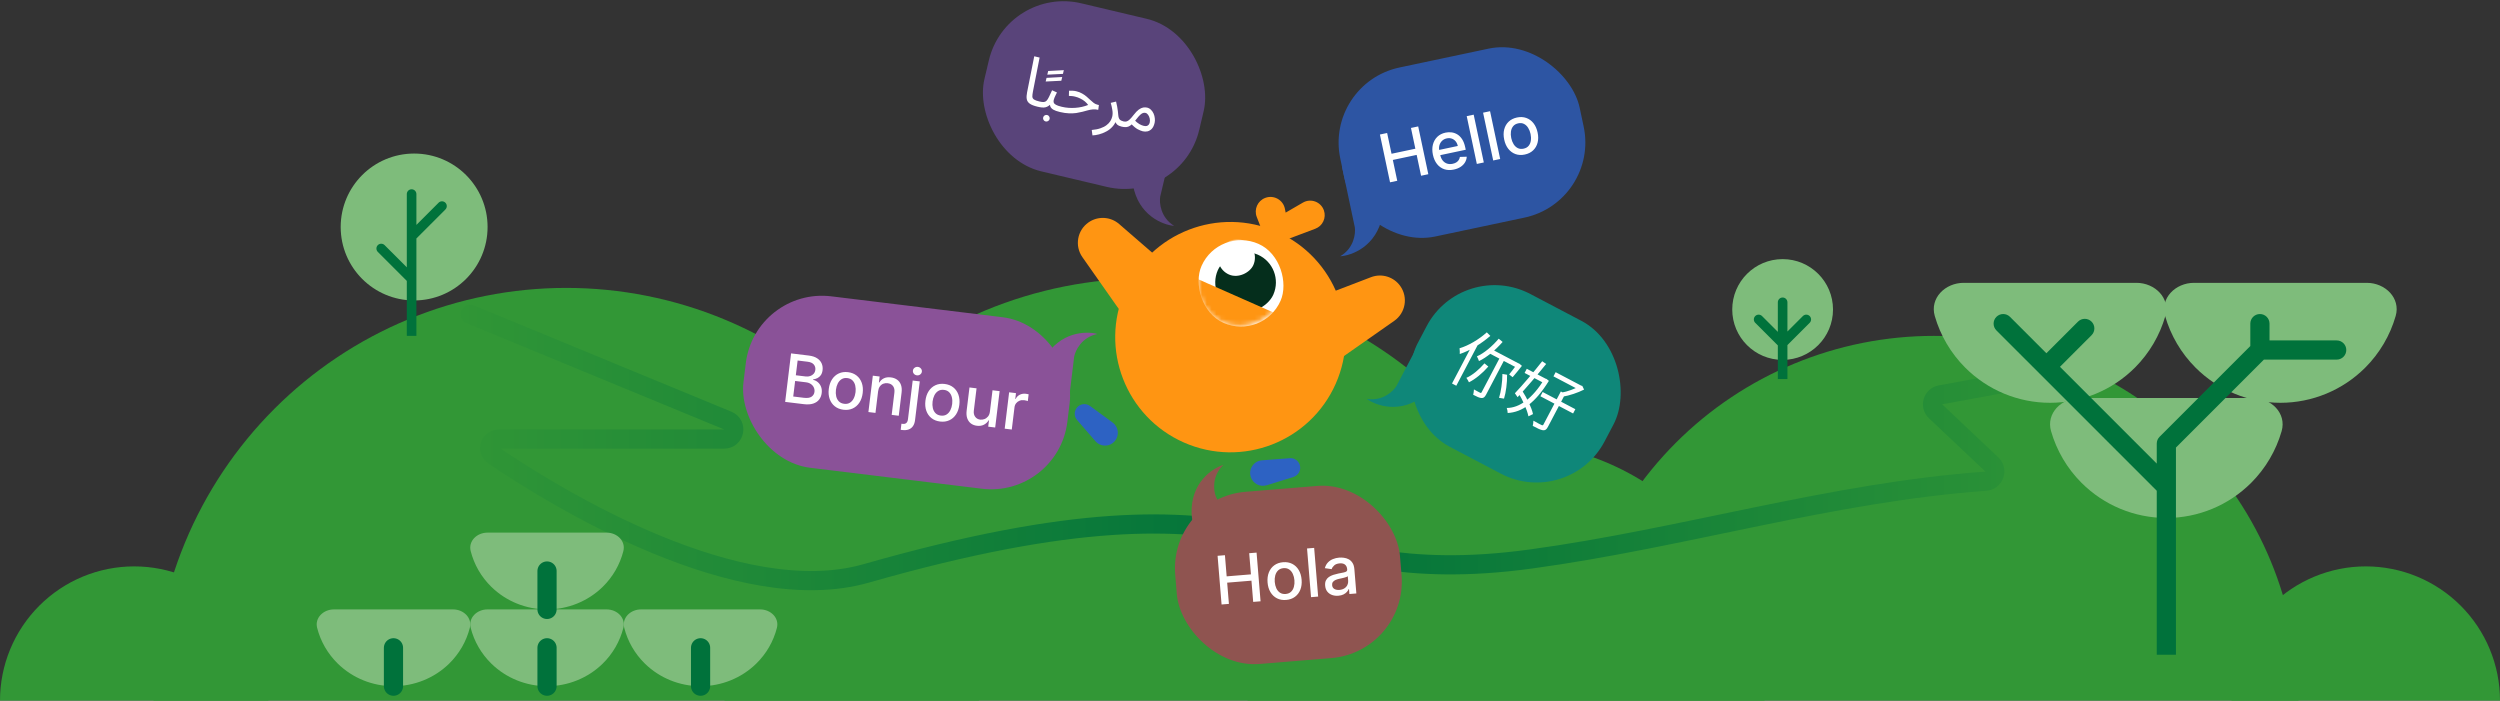 <svg width="521" height="146" viewBox="0 0 521 146" fill="none" xmlns="http://www.w3.org/2000/svg">
<rect x="0" y="0" width="521" height="146" fill="#333333" stroke="none"/>
<g clip-path="url(#clip0_429_2839)">
<path d="M32 146C32 134.706 34.224 123.523 38.546 113.089C42.868 102.655 49.203 93.175 57.189 85.189C65.175 77.203 74.655 70.868 85.089 66.546C95.523 62.224 106.706 60 118 60C129.294 60 140.477 62.224 150.911 66.546C161.345 70.868 170.825 77.203 178.811 85.189C186.797 93.175 193.132 102.655 197.454 113.089C201.776 123.523 204 134.706 204 146L118 146H32Z" fill="#329736"/>
<path d="M151 146C151 134.444 153.276 123.001 157.699 112.324C162.121 101.647 168.603 91.946 176.775 83.775C184.946 75.603 194.647 69.121 205.324 64.699C216.001 60.276 227.444 58 239 58C250.556 58 261.999 60.276 272.676 64.699C283.353 69.121 293.054 75.603 301.225 83.775C309.397 91.946 315.879 101.647 320.301 112.324C324.724 123.001 327 134.444 327 146L239 146H151Z" fill="#329736"/>
<path d="M-0 146C-0 142.327 0.723 138.691 2.129 135.298C3.534 131.905 5.594 128.823 8.19 126.226C10.787 123.629 13.87 121.569 17.263 120.164C20.655 118.759 24.292 118.035 27.964 118.035C31.637 118.035 35.273 118.759 38.666 120.164C42.058 121.569 45.141 123.629 47.738 126.226C50.335 128.823 52.395 131.905 53.8 135.298C55.205 138.691 55.928 142.327 55.928 146L27.964 146H-0Z" fill="#329736"/>
<path d="M479 146C479 136.02 477.034 126.137 473.215 116.916C469.395 107.695 463.797 99.317 456.74 92.26C449.683 85.203 441.305 79.605 432.084 75.785C422.863 71.966 412.98 70 403 70C393.02 70 383.137 71.966 373.916 75.785C364.695 79.605 356.317 85.203 349.26 92.26C342.203 99.317 336.605 107.695 332.785 116.916C328.966 126.137 327 136.02 327 146L403 146H479Z" fill="#329736"/>
<path d="M367.714 145.999C367.714 138.927 366.321 131.923 363.615 125.389C360.908 118.855 356.941 112.918 351.94 107.917C346.939 102.915 341.002 98.948 334.467 96.242C327.933 93.535 320.93 92.142 313.857 92.142C306.785 92.142 299.781 93.535 293.247 96.242C286.713 98.948 280.775 102.915 275.774 107.917C270.773 112.918 266.806 118.855 264.1 125.389C261.393 131.923 260 138.927 260 145.999L313.857 145.999H367.714Z" fill="#329736"/>
<path d="M521 146C521 142.327 520.277 138.691 518.871 135.298C517.466 131.905 515.406 128.823 512.809 126.226C510.213 123.629 507.13 121.569 503.737 120.164C500.344 118.759 496.708 118.035 493.036 118.035C489.363 118.035 485.727 118.759 482.334 120.164C478.941 121.569 475.859 123.629 473.262 126.226C470.665 128.823 468.605 131.905 467.2 135.298C465.795 138.691 465.071 142.327 465.071 146L493.036 146H521Z" fill="#329736"/>
<path d="M98 65.5L151.674 87.651C153.699 88.487 153.101 91.5 150.911 91.5H103.999C102.077 91.5 101.309 93.87 102.901 94.947C116.242 103.969 153.98 127.077 180.5 119.5C268 94.5 265.396 123.815 319 116.5C350.832 112.156 381.753 102.594 413.815 100.284C415.573 100.157 416.369 97.988 415.088 96.778L403.369 85.71C402.178 84.585 402.77 82.584 404.382 82.288L430.5 77.5" stroke="url(#paint0_linear_429_2839)" stroke-width="4" stroke-linecap="round"/>
<path d="M224.362 85.037C223.81 85.791 223.852 86.826 224.464 87.533L228.285 91.943C229.404 93.235 231.433 93.152 232.443 91.773V91.773C233.312 90.588 233.055 88.922 231.869 88.053L227.162 84.605C226.269 83.951 225.016 84.145 224.362 85.037V85.037Z" fill="#2D62C3"/>
<circle cx="256.416" cy="70.261" r="24" transform="rotate(23.842 256.416 70.261)" fill="#FF9512"/>
<rect x="254.039" y="47.185" width="18" height="18" rx="9" transform="rotate(23.842 254.039 47.185)" fill="white"/>
<mask id="mask0_429_2839" style="mask-type:alpha" maskUnits="userSpaceOnUse" x="249" y="50" width="19" height="19">
<rect width="18" height="18" rx="9" transform="matrix(0.915 0.404 0.404 -0.915 246.763 63.648)" fill="white"/>
</mask>
<g mask="url(#mask0_429_2839)">
<rect width="12.638" height="12.638" rx="6.319" transform="matrix(0.915 0.404 0.404 -0.915 251.244 62.083)" fill="#052E1C"/>
<rect width="7.714" height="7.714" rx="3.857" transform="matrix(0.915 0.404 0.404 -0.915 252.583 55.652)" fill="white"/>
<path d="M246.706 56.87C245.479 59.648 245.405 62.799 246.501 65.631C247.597 68.463 249.773 70.743 252.551 71.971C255.328 73.198 258.48 73.272 261.312 72.176C264.144 71.08 266.424 68.904 267.652 66.126L257.179 61.498L246.706 56.87Z" fill="#FF9512"/>
</g>
<path fill-rule="evenodd" clip-rule="evenodd" d="M274.111 47.669C275.649 47.09 276.443 45.387 275.898 43.836C275.27 42.047 273.168 41.27 271.527 42.222L267.929 44.308L267.777 43.523C267.415 41.658 265.462 40.567 263.685 41.238C262.09 41.839 261.292 43.625 261.907 45.214L263.296 48.803C263.762 50.005 264.991 50.694 266.222 50.516C266.467 50.505 266.715 50.456 266.956 50.364L274.111 47.669Z" fill="#FF9512"/>
<path d="M270.876 96.891C270.599 95.998 269.742 95.416 268.811 95.487L262.992 95.93C261.288 96.06 260.146 97.74 260.652 99.373V99.373C261.088 100.777 262.579 101.562 263.983 101.126L269.556 99.397C270.613 99.07 271.204 97.947 270.876 96.891V96.891Z" fill="#2D62C3"/>
<path d="M291.836 59.634C290.469 57.682 287.949 56.911 285.724 57.763L273.856 62.31C269.75 63.883 268.216 68.894 270.737 72.496C272.878 75.553 277.092 76.296 280.149 74.156L290.56 66.866C292.91 65.222 293.481 61.983 291.836 59.634Z" fill="#FF9512"/>
<path d="M226.835 46.355C228.785 44.986 231.417 45.12 233.219 46.679L242.827 54.998C246.151 57.876 245.886 63.111 242.288 65.637C239.234 67.782 235.019 67.045 232.874 63.991L225.57 53.59C223.922 51.243 224.488 48.004 226.835 46.355Z" fill="#FF9512"/>
<path d="M241.79 40.96L244.773 28.372C241.422 29.116 234.999 32.188 236.108 38.529C237.218 44.87 242.295 46.868 244.694 47.075C241.846 45.315 241.571 42.265 241.79 40.96Z" fill="#59447A"/>
<rect x="276" y="17.381" width="51" height="36" rx="16" transform="rotate(-11.953 276 17.381)" fill="#2D55A3"/>
<path d="M289.684 37.994L287.576 28.033L289.079 27.715L289.995 32.043L294.961 30.992L294.044 26.663L295.552 26.344L297.661 36.305L296.153 36.624L295.234 32.281L290.268 33.332L291.187 37.676L289.684 37.994ZM302.985 35.336C302.249 35.492 301.581 35.468 300.983 35.267C300.387 35.061 299.884 34.701 299.474 34.188C299.067 33.672 298.781 33.026 298.617 32.251C298.455 31.486 298.455 30.781 298.617 30.137C298.782 29.492 299.087 28.951 299.533 28.515C299.983 28.078 300.555 27.785 301.249 27.639C301.67 27.549 302.093 27.532 302.518 27.588C302.944 27.644 303.345 27.788 303.723 28.019C304.1 28.251 304.43 28.586 304.713 29.024C304.995 29.459 305.207 30.015 305.351 30.693L305.46 31.209L299.521 32.466L299.291 31.377L303.804 30.421C303.723 30.038 303.574 29.716 303.356 29.454C303.137 29.189 302.868 29 302.55 28.888C302.234 28.775 301.889 28.758 301.513 28.838C301.104 28.924 300.769 29.1 300.506 29.366C300.247 29.628 300.068 29.936 299.971 30.292C299.876 30.645 299.868 31.007 299.947 31.38L300.127 32.231C300.233 32.73 300.41 33.137 300.659 33.45C300.912 33.762 301.217 33.977 301.574 34.095C301.93 34.209 302.32 34.221 302.745 34.131C303.021 34.073 303.264 33.981 303.474 33.855C303.684 33.726 303.855 33.564 303.987 33.37C304.118 33.177 304.203 32.954 304.241 32.702L305.67 32.658C305.646 33.087 305.523 33.484 305.302 33.849C305.084 34.21 304.779 34.521 304.386 34.78C303.997 35.035 303.529 35.22 302.985 35.336ZM307.117 23.896L309.226 33.857L307.772 34.165L305.663 24.204L307.117 23.896ZM310.528 23.174L312.637 33.135L311.182 33.443L309.074 23.482L310.528 23.174ZM317.772 32.205C317.072 32.354 316.426 32.322 315.836 32.112C315.246 31.901 314.746 31.538 314.335 31.022C313.924 30.506 313.637 29.862 313.474 29.09C313.31 28.316 313.311 27.607 313.476 26.966C313.642 26.324 313.952 25.788 314.406 25.356C314.86 24.925 315.437 24.635 316.138 24.486C316.838 24.338 317.483 24.369 318.073 24.58C318.663 24.79 319.164 25.155 319.576 25.674C319.987 26.194 320.275 26.841 320.439 27.616C320.602 28.388 320.601 29.093 320.434 29.731C320.268 30.369 319.958 30.904 319.504 31.336C319.05 31.767 318.472 32.057 317.772 32.205ZM317.518 30.983C317.972 30.887 318.323 30.688 318.571 30.385C318.818 30.082 318.971 29.715 319.029 29.287C319.091 28.857 319.071 28.402 318.969 27.922C318.868 27.445 318.702 27.023 318.472 26.655C318.244 26.283 317.956 26.007 317.606 25.827C317.256 25.647 316.854 25.605 316.4 25.701C315.943 25.798 315.589 26 315.339 26.307C315.092 26.613 314.939 26.983 314.878 27.416C314.82 27.845 314.841 28.298 314.942 28.775C315.043 29.255 315.208 29.679 315.435 30.047C315.665 30.415 315.955 30.688 316.304 30.864C316.656 31.041 317.061 31.08 317.518 30.983Z" fill="white"/>
<path d="M282.344 47.365L279.665 34.709C282.996 35.533 289.344 38.759 288.082 45.071C286.821 51.383 281.697 53.26 279.294 53.409C282.183 51.718 282.531 48.675 282.344 47.365Z" fill="#2D55A3"/>
<rect x="157.36" y="59.818" width="68" height="36" rx="16" transform="rotate(6.956 157.36 59.818)" fill="#8A5298"/>
<path d="M163.626 83.754L164.859 73.647L168.56 74.098C169.277 74.186 169.857 74.377 170.298 74.671C170.74 74.962 171.054 75.322 171.238 75.752C171.423 76.179 171.485 76.642 171.424 77.142C171.373 77.563 171.252 77.909 171.062 78.18C170.873 78.447 170.637 78.652 170.356 78.795C170.079 78.935 169.781 79.025 169.462 79.066L169.45 79.165C169.783 79.222 170.097 79.371 170.392 79.611C170.69 79.847 170.922 80.161 171.088 80.552C171.254 80.943 171.306 81.4 171.242 81.923C171.179 82.44 171 82.889 170.707 83.27C170.417 83.649 170.005 83.927 169.473 84.106C168.941 84.282 168.283 84.322 167.5 84.226L163.626 83.754ZM165.31 82.632L167.511 82.9C168.242 82.99 168.782 82.912 169.132 82.667C169.483 82.423 169.684 82.089 169.736 81.664C169.775 81.345 169.73 81.042 169.601 80.756C169.472 80.47 169.268 80.23 168.988 80.035C168.711 79.841 168.369 79.719 167.961 79.67L165.705 79.394L165.31 82.632ZM165.85 78.205L167.894 78.454C168.236 78.496 168.551 78.468 168.84 78.37C169.133 78.272 169.374 78.114 169.564 77.897C169.758 77.677 169.875 77.404 169.915 77.078C169.966 76.66 169.862 76.292 169.604 75.974C169.345 75.655 168.913 75.459 168.308 75.385L166.226 75.131L165.85 78.205ZM175.775 85.391C175.064 85.304 174.464 85.066 173.974 84.675C173.484 84.285 173.128 83.779 172.907 83.158C172.685 82.537 172.622 81.834 172.718 81.051C172.814 80.265 173.044 79.595 173.409 79.042C173.773 78.489 174.24 78.082 174.81 77.821C175.379 77.56 176.019 77.472 176.73 77.559C177.441 77.646 178.041 77.884 178.531 78.275C179.021 78.665 179.376 79.172 179.597 79.797C179.818 80.422 179.881 81.127 179.785 81.913C179.689 82.697 179.459 83.363 179.095 83.913C178.731 84.463 178.264 84.868 177.695 85.129C177.125 85.39 176.485 85.478 175.775 85.391ZM175.931 84.153C176.391 84.209 176.788 84.134 177.12 83.927C177.452 83.721 177.716 83.424 177.91 83.037C178.107 82.65 178.236 82.214 178.295 81.727C178.354 81.243 178.334 80.79 178.236 80.367C178.141 79.942 177.957 79.587 177.684 79.303C177.412 79.02 177.045 78.85 176.584 78.793C176.12 78.737 175.721 78.813 175.384 79.023C175.052 79.233 174.786 79.532 174.589 79.922C174.394 80.309 174.268 80.745 174.209 81.228C174.149 81.715 174.167 82.17 174.263 82.592C174.362 83.015 174.547 83.366 174.82 83.647C175.097 83.928 175.467 84.096 175.931 84.153ZM182.998 81.549L182.449 86.05L180.974 85.87L181.898 78.29L183.315 78.463L183.164 79.696L183.258 79.708C183.481 79.328 183.794 79.039 184.195 78.841C184.6 78.643 185.087 78.579 185.656 78.648C186.173 78.711 186.612 78.875 186.974 79.139C187.336 79.4 187.598 79.756 187.76 80.207C187.922 80.657 187.965 81.195 187.889 81.82L187.3 86.642L185.825 86.462L186.391 81.818C186.458 81.269 186.368 80.822 186.119 80.478C185.871 80.13 185.497 79.926 184.997 79.865C184.655 79.823 184.341 79.86 184.057 79.975C183.776 80.091 183.54 80.283 183.351 80.55C183.165 80.815 183.047 81.148 182.998 81.549ZM190.204 79.303L191.68 79.483L190.695 87.557C190.633 88.063 190.489 88.48 190.262 88.806C190.038 89.133 189.736 89.365 189.355 89.502C188.978 89.639 188.528 89.676 188.005 89.613C187.952 89.606 187.903 89.6 187.857 89.594C187.807 89.588 187.757 89.581 187.704 89.571L187.859 88.303C187.905 88.308 187.946 88.313 187.982 88.318C188.015 88.322 188.053 88.326 188.096 88.332C188.445 88.374 188.708 88.311 188.885 88.142C189.066 87.977 189.177 87.719 189.22 87.367L190.204 79.303ZM191.077 78.223C190.82 78.191 190.611 78.079 190.447 77.885C190.287 77.689 190.222 77.471 190.252 77.23C190.281 76.987 190.397 76.791 190.599 76.642C190.804 76.49 191.035 76.43 191.292 76.461C191.549 76.492 191.757 76.606 191.916 76.802C192.08 76.996 192.147 77.215 192.117 77.458C192.088 77.698 191.97 77.894 191.765 78.046C191.563 78.195 191.334 78.254 191.077 78.223ZM195.914 87.848C195.204 87.761 194.603 87.523 194.113 87.132C193.623 86.742 193.268 86.236 193.046 85.615C192.825 84.993 192.762 84.291 192.858 83.508C192.954 82.722 193.184 82.052 193.548 81.499C193.913 80.946 194.38 80.539 194.95 80.278C195.519 80.017 196.159 79.929 196.87 80.016C197.58 80.103 198.181 80.341 198.671 80.732C199.161 81.122 199.516 81.629 199.737 82.254C199.958 82.879 200.02 83.584 199.925 84.371C199.829 85.153 199.599 85.82 199.235 86.37C198.871 86.92 198.404 87.325 197.834 87.586C197.265 87.847 196.625 87.935 195.914 87.848ZM196.07 86.61C196.531 86.666 196.927 86.591 197.26 86.384C197.592 86.178 197.855 85.881 198.05 85.494C198.247 85.107 198.375 84.671 198.435 84.184C198.494 83.7 198.474 83.247 198.375 82.824C198.28 82.399 198.096 82.044 197.824 81.76C197.551 81.477 197.185 81.307 196.724 81.25C196.26 81.194 195.86 81.27 195.524 81.48C195.191 81.689 194.926 81.989 194.728 82.379C194.534 82.766 194.408 83.202 194.349 83.685C194.289 84.172 194.307 84.627 194.403 85.049C194.501 85.472 194.687 85.823 194.96 86.104C195.236 86.385 195.606 86.553 196.07 86.61ZM206.299 85.769L206.84 81.333L208.32 81.513L207.396 89.093L205.945 88.916L206.105 87.604L206.026 87.594C205.802 87.977 205.481 88.281 205.064 88.503C204.649 88.723 204.158 88.799 203.589 88.729C203.102 88.67 202.684 88.51 202.335 88.251C201.99 87.988 201.736 87.632 201.574 87.181C201.415 86.731 201.374 86.193 201.45 85.568L202.038 80.747L203.514 80.927L202.947 85.571C202.884 86.087 202.977 86.516 203.226 86.857C203.475 87.198 203.828 87.396 204.285 87.452C204.562 87.486 204.845 87.45 205.135 87.345C205.428 87.241 205.682 87.06 205.897 86.802C206.116 86.545 206.249 86.201 206.299 85.769ZM209.378 89.335L210.303 81.755L211.729 81.929L211.582 83.133L211.661 83.143C211.849 82.752 212.132 82.461 212.509 82.27C212.89 82.076 213.303 82.006 213.747 82.06C213.839 82.071 213.947 82.088 214.071 82.11C214.199 82.132 214.298 82.152 214.369 82.171L214.197 83.582C214.14 83.559 214.037 83.528 213.888 83.49C213.739 83.448 213.589 83.418 213.438 83.4C213.089 83.357 212.769 83.393 212.478 83.508C212.191 83.62 211.952 83.796 211.763 84.037C211.573 84.274 211.459 84.557 211.419 84.886L210.854 89.515L209.378 89.335Z" fill="white"/>
<path d="M223.856 74.329L222.289 87.171C219.404 85.312 214.445 80.203 217.684 74.64C220.923 69.078 226.378 68.963 228.7 69.601C225.419 70.264 224.103 73.03 223.856 74.329Z" fill="#8A5298"/>
<rect x="304.757" y="53.818" width="44" height="36" rx="16" transform="rotate(27.74 304.757 53.818)" fill="#0F8779"/>
<path d="M312.335 70.583L313.147 71.263C311.622 72.992 309.837 74.489 308.219 75.251C308.142 75.006 307.927 74.513 307.788 74.266C309.311 73.596 310.968 72.189 312.335 70.583ZM309.361 75.726L310.168 76.387C308.93 77.808 307.433 79.03 306.13 79.674C306.022 79.427 305.756 78.971 305.592 78.742C306.862 78.192 308.232 77.03 309.361 75.726ZM310.998 72.854L316.574 75.786L316.118 76.653L310.183 73.532L310.998 72.854ZM312.73 74.223L313.659 74.712L309.704 82.233C309.423 82.766 309.168 82.98 308.743 82.946C308.324 82.931 307.778 82.676 307.01 82.272C307.085 81.979 307.164 81.498 307.171 81.154C307.74 81.485 308.279 81.753 308.453 81.844C308.614 81.929 308.689 81.905 308.774 81.744L312.73 74.223ZM313.105 77.932L314.078 78.096C314.113 79.775 313.833 81.811 313.437 83.074L312.401 82.908C312.803 81.664 313.102 79.591 313.105 77.932ZM316.301 75.643L316.425 75.708L316.599 75.768L317.172 76.243C316.516 77.069 315.745 78.023 315.232 78.608L314.505 78.036C314.967 77.488 315.676 76.532 316.23 75.779L316.301 75.643ZM309.851 69.261L310.587 69.996C308.661 71.672 306.284 73.095 304.216 73.779C304.227 73.516 304.228 72.884 304.165 72.582C306.024 72.025 308.166 70.779 309.851 69.261ZM306.881 71.78L308.211 71.356L308.229 71.382L303.492 80.39L302.599 79.921L306.881 71.78ZM324.196 77.564L329.636 80.425L329.18 81.293L323.74 78.432L324.196 77.564ZM321.488 81.692L328.303 85.276L327.834 86.168L321.019 82.584L321.488 81.692ZM325.279 81.582L326.208 82.071L322.585 88.96C322.292 89.518 322.012 89.719 321.55 89.665C321.063 89.599 320.405 89.285 319.42 88.751C319.501 88.477 319.555 87.984 319.562 87.671C320.329 88.106 321.023 88.471 321.253 88.576C321.47 88.674 321.564 88.645 321.662 88.459L325.279 81.582ZM329.301 80.249L329.524 80.367L329.749 80.421L330.121 81.187C328.824 81.849 327.04 82.445 325.657 82.667C325.612 82.422 325.482 82.037 325.386 81.828C326.63 81.629 328.271 81.005 329.191 80.46L329.301 80.249ZM318.18 76.852L322.257 78.996L321.801 79.864L317.724 77.72L318.18 76.852ZM321.394 75.284L322.221 75.846C320.447 78.076 317.907 81.011 316.268 82.775L315.702 81.955C317.244 80.346 319.734 77.416 321.394 75.284ZM316.369 81.8L317.229 81.429C318.206 82.94 319.216 84.99 319.477 86.297L318.522 86.76C318.267 85.44 317.333 83.335 316.369 81.8ZM321.947 78.833L322.096 78.912L322.289 78.966L322.788 79.37C319.931 83.99 317.199 85.906 314.203 86.07C314.196 85.782 314.112 85.311 314.011 85.02C316.654 85.018 319.324 83.069 321.849 79.019L321.947 78.833Z" fill="white"/>
<path d="M291.031 80.424L297.053 68.974C299.09 71.736 301.914 78.273 296.912 82.324C291.91 86.376 286.769 84.547 284.824 83.126C288.127 83.671 290.338 81.552 291.031 80.424Z" fill="#0F8779"/>
<rect x="243.609" y="103.797" width="47" height="36" rx="16" transform="rotate(-4.682 243.609 103.797)" fill="#8F5450"/>
<path d="M254.575 125.976L253.744 115.828L255.275 115.703L255.636 120.113L260.695 119.698L260.334 115.288L261.87 115.162L262.701 125.31L261.165 125.436L260.802 121.011L255.743 121.426L256.106 125.85L254.575 125.976ZM268.03 125.028C267.317 125.087 266.681 124.974 266.122 124.691C265.563 124.407 265.113 123.984 264.771 123.42C264.429 122.856 264.225 122.181 264.161 121.395C264.096 120.605 264.187 119.903 264.432 119.287C264.678 118.672 265.053 118.179 265.558 117.808C266.063 117.438 266.673 117.223 267.386 117.165C268.1 117.106 268.736 117.219 269.294 117.502C269.853 117.786 270.303 118.211 270.646 118.778C270.988 119.346 271.192 120.024 271.257 120.813C271.321 121.6 271.23 122.299 270.984 122.911C270.739 123.523 270.363 124.014 269.858 124.385C269.353 124.755 268.744 124.97 268.03 125.028ZM267.933 123.784C268.396 123.746 268.769 123.593 269.053 123.323C269.337 123.054 269.535 122.71 269.647 122.292C269.762 121.874 269.8 121.42 269.76 120.931C269.72 120.445 269.609 120.006 269.427 119.611C269.248 119.214 268.997 118.903 268.673 118.681C268.348 118.458 267.955 118.365 267.493 118.403C267.027 118.441 266.65 118.597 266.364 118.87C266.08 119.142 265.881 119.49 265.765 119.911C265.653 120.33 265.617 120.781 265.657 121.267C265.697 121.756 265.806 122.198 265.985 122.592C266.167 122.986 266.42 123.293 266.744 123.513C267.071 123.732 267.468 123.822 267.933 123.784ZM273.87 114.18L274.701 124.327L273.219 124.449L272.388 114.301L273.87 114.18ZM278.923 124.151C278.44 124.191 277.997 124.137 277.592 123.991C277.188 123.841 276.857 123.604 276.601 123.279C276.349 122.954 276.202 122.542 276.161 122.043C276.126 121.613 276.179 121.253 276.322 120.962C276.464 120.671 276.669 120.433 276.937 120.248C277.204 120.064 277.508 119.916 277.848 119.805C278.188 119.694 278.537 119.602 278.893 119.529C279.345 119.439 279.711 119.366 279.993 119.31C280.274 119.25 280.475 119.175 280.598 119.086C280.72 118.996 280.774 118.862 280.759 118.683L280.756 118.649C280.721 118.216 280.571 117.891 280.307 117.673C280.047 117.455 279.677 117.365 279.198 117.404C278.699 117.445 278.315 117.588 278.046 117.833C277.78 118.074 277.603 118.333 277.516 118.61L276.098 118.407C276.225 117.931 276.435 117.538 276.729 117.228C277.026 116.914 277.377 116.676 277.783 116.513C278.188 116.346 278.621 116.245 279.08 116.207C279.384 116.182 279.709 116.192 280.055 116.237C280.404 116.278 280.735 116.381 281.048 116.545C281.364 116.708 281.632 116.957 281.852 117.292C282.072 117.623 282.205 118.066 282.251 118.621L282.665 123.675L281.218 123.794L281.133 122.753L281.073 122.758C280.993 122.957 280.865 123.157 280.688 123.358C280.512 123.559 280.278 123.732 279.988 123.879C279.697 124.026 279.342 124.117 278.923 124.151ZM279.147 122.936C279.557 122.902 279.9 122.792 280.178 122.607C280.459 122.421 280.664 122.191 280.795 121.918C280.928 121.641 280.983 121.352 280.958 121.051L280.878 120.07C280.829 120.127 280.731 120.185 280.583 120.244C280.438 120.299 280.271 120.351 280.082 120.4C279.893 120.445 279.708 120.489 279.529 120.53C279.349 120.568 279.199 120.6 279.078 120.627C278.793 120.687 278.536 120.769 278.305 120.875C278.077 120.98 277.899 121.119 277.771 121.292C277.645 121.462 277.593 121.679 277.614 121.944C277.644 122.31 277.803 122.577 278.089 122.743C278.375 122.906 278.728 122.97 279.147 122.936Z" fill="white"/>
<path d="M253.382 103.47L258.932 115.157C255.5 115.13 248.576 113.469 248.334 107.036C248.093 100.604 252.64 97.587 254.943 96.883C252.526 99.2 252.895 102.24 253.382 103.47Z" fill="#8F5450"/>
<rect x="209.77" y="-3" width="46" height="36" rx="16" transform="rotate(13.331 209.77 -3)" fill="#59447A"/>
<path d="M216.2 22.232C215.473 22.06 214.934 21.846 214.582 21.59C214.239 21.336 214.036 21.019 213.973 20.64C213.909 20.26 213.933 19.796 214.044 19.247L215.537 11.73L216.654 11.995L215.264 19.076C215.177 19.525 215.136 19.88 215.141 20.14C215.158 20.393 215.274 20.593 215.488 20.74C215.712 20.889 216.083 21.025 216.6 21.147C216.791 21.193 216.914 21.279 216.97 21.408C217.038 21.529 217.054 21.663 217.019 21.808C216.985 21.953 216.889 22.074 216.732 22.171C216.577 22.259 216.399 22.279 216.2 22.232ZM218.258 15.559L218.439 14.796L221.703 14.62L221.519 15.397L218.258 15.559ZM217.919 16.989L218.1 16.227L221.365 16.05L221.181 16.827L217.919 16.989ZM216.2 22.232L216.601 21.148C216.982 21.238 217.289 21.277 217.522 21.265C217.758 21.244 217.952 21.151 218.106 20.986C218.272 20.814 218.439 20.552 218.609 20.199C218.779 19.846 218.994 19.384 219.255 18.812L220.269 19.269C220.194 19.423 220.11 19.595 220.017 19.784C219.924 19.974 219.836 20.164 219.752 20.355C219.68 20.539 219.626 20.704 219.592 20.849C219.549 21.031 219.551 21.204 219.598 21.369C219.646 21.533 219.796 21.689 220.049 21.835C220.302 21.981 220.71 22.121 221.273 22.255C221.464 22.3 221.587 22.387 221.643 22.515C221.71 22.636 221.727 22.77 221.692 22.915C221.658 23.06 221.562 23.181 221.405 23.279C221.25 23.366 221.072 23.387 220.872 23.339C220.282 23.2 219.831 23.04 219.518 22.86C219.208 22.672 219.001 22.455 218.896 22.209C218.793 21.955 218.751 21.667 218.77 21.345L219.172 21.469C218.958 21.725 218.743 21.924 218.527 22.064C218.321 22.207 218.106 22.305 217.882 22.358C217.659 22.41 217.411 22.423 217.139 22.397C216.867 22.371 216.554 22.316 216.2 22.232ZM217.915 25.315C217.725 25.27 217.577 25.163 217.473 24.994C217.376 24.837 217.349 24.668 217.392 24.486C217.435 24.304 217.537 24.16 217.696 24.054C217.864 23.95 218.044 23.921 218.235 23.966C218.416 24.009 218.555 24.114 218.65 24.28C218.753 24.449 218.784 24.624 218.741 24.805C218.698 24.987 218.593 25.125 218.427 25.22C218.267 25.326 218.097 25.358 217.915 25.315ZM220.869 23.339L221.257 22.251C221.729 22.363 222.201 22.436 222.672 22.471C223.143 22.506 223.613 22.507 224.081 22.474C224.549 22.441 225.006 22.377 225.451 22.28C225.907 22.178 226.347 22.042 226.77 21.874C226.583 21.609 226.354 21.363 226.082 21.135C225.81 20.908 225.497 20.709 225.144 20.539C224.802 20.362 224.427 20.225 224.018 20.128C223.873 20.094 223.736 20.066 223.606 20.045C223.477 20.024 223.346 20.012 223.212 20.009C223.081 19.997 222.929 19.99 222.757 19.988L222.784 18.901C223.047 18.886 223.305 18.89 223.559 18.912C223.814 18.924 224.056 18.957 224.283 19.011C224.755 19.123 225.168 19.283 225.522 19.492C225.877 19.691 226.19 19.909 226.46 20.146C226.739 20.384 226.996 20.618 227.229 20.846C227.472 21.076 227.711 21.282 227.947 21.462C228.184 21.633 228.444 21.752 228.725 21.819L229.011 21.887L228.874 22.89C228.484 22.798 228.112 22.767 227.759 22.799C227.407 22.83 227.051 22.895 226.692 22.992C226.345 23.082 225.976 23.182 225.585 23.291C225.197 23.391 224.774 23.477 224.315 23.551C223.859 23.615 223.345 23.638 222.774 23.617C222.213 23.599 221.578 23.507 220.869 23.339ZM227.668 28.216L227.518 27.087C228.232 27.026 228.841 26.906 229.344 26.728C229.855 26.552 230.276 26.335 230.606 26.077C230.944 25.822 231.207 25.544 231.393 25.242C231.582 24.932 231.713 24.623 231.786 24.314C231.892 23.869 231.898 23.396 231.806 22.894C231.725 22.386 231.615 21.899 231.476 21.435L232.589 21.166C232.687 21.525 232.762 21.874 232.816 22.213C232.879 22.554 232.929 22.873 232.964 23.169C233.008 23.467 233.035 23.737 233.045 23.979C233.08 24.4 233.18 24.707 233.345 24.899C233.522 25.085 233.787 25.22 234.141 25.304C234.332 25.349 234.455 25.436 234.511 25.564C234.578 25.686 234.595 25.819 234.56 25.964C234.526 26.11 234.43 26.231 234.273 26.328C234.118 26.416 233.94 26.436 233.74 26.389C233.341 26.294 233.03 26.148 232.808 25.952C232.597 25.748 232.455 25.518 232.382 25.261C232.311 24.995 232.282 24.729 232.297 24.464L232.675 24.812C232.533 25.412 232.268 25.924 231.879 26.35C231.497 26.788 231.055 27.138 230.551 27.402C230.045 27.676 229.537 27.877 229.027 28.005C228.517 28.134 228.064 28.204 227.668 28.216ZM233.747 26.39L234.148 25.305C234.402 25.366 234.629 25.362 234.827 25.294C235.025 25.226 235.236 25.084 235.46 24.868C235.684 24.652 235.942 24.354 236.234 23.972C236.635 23.453 236.998 23.074 237.323 22.835C237.658 22.598 237.965 22.455 238.245 22.406C238.534 22.359 238.806 22.366 239.06 22.426C239.369 22.5 239.636 22.649 239.86 22.875C240.087 23.092 240.269 23.355 240.407 23.666C240.544 23.977 240.629 24.304 240.663 24.648C240.708 24.985 240.694 25.307 240.621 25.616C240.492 26.161 240.293 26.574 240.025 26.856C239.759 27.129 239.459 27.302 239.125 27.377C238.802 27.444 238.481 27.44 238.163 27.365C237.882 27.298 237.531 27.157 237.112 26.943C236.702 26.731 236.214 26.322 235.647 25.718L236.382 24.986C236.76 25.373 237.113 25.663 237.442 25.856C237.781 26.042 238.069 26.163 238.305 26.218C238.569 26.281 238.786 26.294 238.958 26.258C239.132 26.213 239.272 26.126 239.379 25.998C239.486 25.87 239.561 25.715 239.604 25.534C239.667 25.27 239.666 24.992 239.601 24.698C239.536 24.405 239.424 24.148 239.265 23.928C239.116 23.71 238.932 23.576 238.714 23.524C238.55 23.485 238.381 23.493 238.205 23.547C238.029 23.602 237.83 23.732 237.608 23.938C237.387 24.145 237.117 24.455 236.798 24.869C236.464 25.307 236.162 25.648 235.894 25.892C235.636 26.128 235.392 26.291 235.16 26.38C234.927 26.468 234.698 26.505 234.472 26.49C234.252 26.486 234.01 26.453 233.747 26.39Z" fill="white"/>
<path d="M94.415 127C96.609 127 98.435 128.761 97.909 130.841C97.198 133.646 95.716 136.236 93.588 138.314C90.515 141.314 86.346 143 82 143C77.654 143 73.485 141.314 70.412 138.314C68.284 136.236 66.802 133.646 66.091 130.841C65.565 128.761 67.391 127 69.585 127L94.415 127Z" fill="#7EBC7B"/>
<path d="M82 143V135" stroke="#00723B" stroke-width="4" stroke-linecap="round" stroke-linejoin="round"/>
<path d="M126.415 127C128.609 127 130.435 128.761 129.909 130.841C129.198 133.646 127.716 136.236 125.588 138.314C122.515 141.314 118.346 143 114 143C109.654 143 105.485 141.314 102.412 138.314C100.284 136.236 98.802 133.646 98.091 130.841C97.565 128.761 99.391 127 101.585 127L126.415 127Z" fill="#7EBC7B"/>
<path d="M114 143V135" stroke="#00723B" stroke-width="4" stroke-linecap="round" stroke-linejoin="round"/>
<path d="M126.415 111C128.609 111 130.435 112.761 129.909 114.841C129.198 117.646 127.716 120.236 125.588 122.314C122.515 125.314 118.346 127 114 127C109.654 127 105.485 125.314 102.412 122.314C100.284 120.236 98.802 117.646 98.091 114.841C97.565 112.761 99.391 111 101.585 111L126.415 111Z" fill="#7EBC7B"/>
<path d="M114 127V119" stroke="#00723B" stroke-width="4" stroke-linecap="round" stroke-linejoin="round"/>
<path d="M158.415 127C160.609 127 162.435 128.761 161.909 130.841C161.198 133.646 159.716 136.236 157.588 138.314C154.515 141.314 150.346 143 146 143C141.654 143 137.485 141.314 134.412 138.314C132.284 136.236 130.802 133.646 130.091 130.841C129.565 128.761 131.391 127 133.585 127L158.415 127Z" fill="#7EBC7B"/>
<path d="M146 143V135" stroke="#00723B" stroke-width="4" stroke-linecap="round" stroke-linejoin="round"/>
<path d="M433.467 82.943C429.601 82.943 426.372 86.137 427.44 89.853C428.6 93.886 430.768 97.6 433.789 100.621C438.477 105.309 444.836 107.943 451.467 107.943C458.097 107.943 464.456 105.309 469.144 100.621C472.165 97.6 474.333 93.886 475.493 89.853C476.561 86.137 473.333 82.943 469.467 82.943L451.467 82.943H433.467Z" fill="#7EBC7B"/>
<path d="M457.233 58.943C453.367 58.943 450.138 62.137 451.207 65.853C452.367 69.886 454.535 73.6 457.556 76.621C462.244 81.309 468.603 83.943 475.233 83.943C481.864 83.943 488.223 81.309 492.911 76.621C495.932 73.6 498.1 69.886 499.26 65.853C500.328 62.137 497.099 58.943 493.233 58.943L457.233 58.943Z" fill="#7EBC7B"/>
<path d="M409.233 58.943C405.367 58.943 402.138 62.137 403.207 65.853C404.367 69.886 406.535 73.6 409.556 76.621C414.244 81.309 420.603 83.943 427.233 83.943C433.864 83.943 440.223 81.309 444.911 76.621C447.932 73.6 450.1 69.886 451.26 65.853C452.328 62.137 449.099 58.943 445.233 58.943L409.233 58.943Z" fill="#7EBC7B"/>
<path d="M451.467 92.443H449.467C449.467 91.913 449.677 91.404 450.052 91.029L451.467 92.443ZM486.967 70.943C488.071 70.943 488.967 71.839 488.967 72.943C488.967 74.048 488.071 74.943 486.967 74.943V70.943ZM468.967 67.443C468.967 66.339 469.862 65.443 470.967 65.443C472.071 65.443 472.967 66.339 472.967 67.443H468.967ZM416.052 68.858C415.271 68.076 415.271 66.81 416.052 66.029C416.833 65.248 418.1 65.248 418.881 66.029L416.052 68.858ZM433.052 67.029C433.833 66.248 435.1 66.248 435.881 67.029C436.662 67.81 436.662 69.076 435.881 69.858L433.052 67.029ZM453.467 101.443V136.443H449.467V101.443H453.467ZM449.467 101.443V92.443H453.467V101.443H449.467ZM450.052 91.029L469.552 71.529L472.381 74.358L452.881 93.858L450.052 91.029ZM470.967 70.943H486.967V74.943H470.967V70.943ZM468.967 72.943V67.443H472.967V72.943H468.967ZM450.052 102.858L425.052 77.858L427.881 75.029L452.881 100.029L450.052 102.858ZM425.052 77.858L416.052 68.858L418.881 66.029L427.881 75.029L425.052 77.858ZM425.052 75.029L433.052 67.029L435.881 69.858L427.881 77.858L425.052 75.029Z" fill="#00723B"/>
<circle cx="86.306" cy="47.306" r="15.306" fill="#7EBC7B"/>
<path d="M86.778 40.444C86.778 39.892 86.33 39.444 85.778 39.444C85.225 39.444 84.778 39.892 84.778 40.444H86.778ZM80.151 51.084C79.761 50.694 79.128 50.694 78.737 51.084C78.347 51.475 78.347 52.108 78.737 52.499L80.151 51.084ZM92.818 43.658C93.209 43.268 93.209 42.635 92.818 42.244C92.428 41.854 91.794 41.854 91.404 42.244L92.818 43.658ZM84.778 58.125V70H86.778V58.125H84.778ZM86.485 57.418L80.151 51.084L78.737 52.499L85.071 58.832L86.485 57.418ZM84.778 40.444V49.285H86.778V40.444H84.778ZM84.778 49.285V58.125H86.778V49.285H84.778ZM86.485 49.992L92.818 43.658L91.404 42.244L85.071 48.578L86.485 49.992Z" fill="#00723B"/>
<circle cx="371.5" cy="64.5" r="10.5" fill="#7EBC7B"/>
<path d="M372.5 63C372.5 62.448 372.052 62 371.5 62C370.948 62 370.5 62.448 370.5 63H372.5ZM367.207 65.864C366.817 65.474 366.183 65.474 365.793 65.864C365.402 66.255 365.402 66.888 365.793 67.278L367.207 65.864ZM377.136 67.278C377.526 66.888 377.526 66.255 377.136 65.864C376.745 65.474 376.112 65.474 375.721 65.864L377.136 67.278ZM370.5 71.571V79H372.5V71.571H370.5ZM372.207 70.864L367.207 65.864L365.793 67.278L370.793 72.278L372.207 70.864ZM370.5 63V71.5H372.5V63H370.5ZM370.5 71.5V71.571H372.5V71.5H370.5ZM372.207 72.207L377.136 67.278L375.721 65.864L370.793 70.793L372.207 72.207Z" fill="#00723B"/>
</g>
<defs>
<linearGradient id="paint0_linear_429_2839" x1="90.5" y1="90.5" x2="446.5" y2="90.5" gradientUnits="userSpaceOnUse">
<stop stop-color="#329736"/>
<stop offset="0.495" stop-color="#00723B"/>
<stop offset="1" stop-color="#329736"/>
</linearGradient>
<clipPath id="clip0_429_2839">
<rect width="521" height="146" fill="white"/>
</clipPath>
</defs>
</svg>

